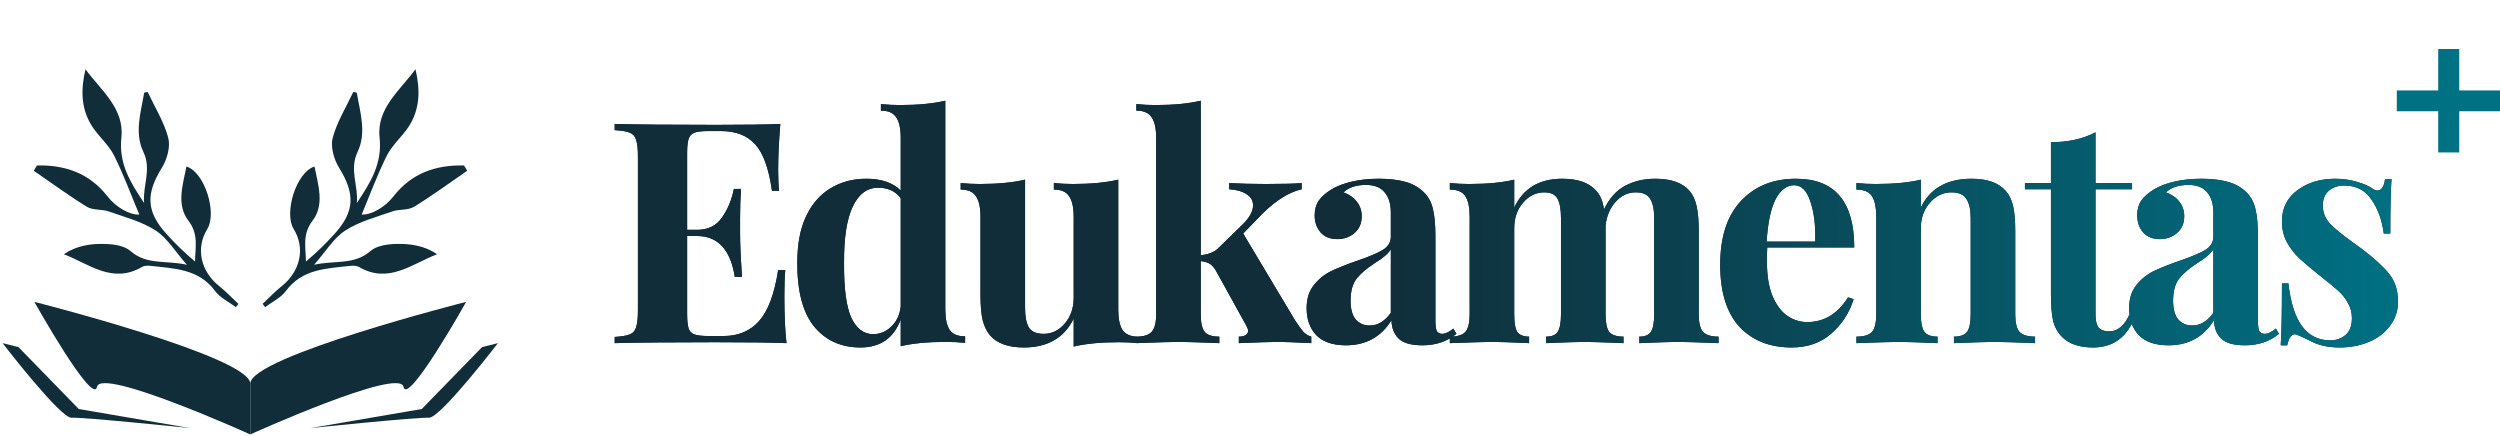 <svg width="969" height="169" viewBox="0 0 969 169" fill="none" xmlns="http://www.w3.org/2000/svg">
<g clip-path="url(#clip0_1839_1863)">
<path fill-rule="evenodd" clip-rule="evenodd" d="M14.323 64.134C25.198 63.879 34.655 67.1 41.635 76.085C45.009 80.426 50.451 83.426 53.98 83.142C50.844 75.664 47.958 67.757 44.212 60.279C42.195 56.254 38.483 53.113 35.926 49.312C31.337 42.467 31.229 34.859 33.137 26.847C39.149 35.02 48.263 42.045 47.049 53.274C45.936 63.564 50.678 70.9 55.872 78.694C55.181 72.095 58.875 65.808 55.574 58.881C52.02 51.427 54.609 43.547 55.879 35.922C56.329 35.823 56.778 35.726 57.229 35.628C59.997 41.535 63.575 47.228 65.216 53.431C66.128 56.88 64.763 61.776 62.764 64.993C56.525 75.046 56.602 81.927 64.51 90.658C67.918 94.417 71.539 97.984 75.595 101.372C75.64 95.873 77.104 90.868 73.033 85.551C68.296 79.37 70.835 71.701 72.278 64.542C79.476 66.823 84.134 82.623 80.383 88.701C75.617 96.426 77.969 105.349 85.005 110.932C87.627 113.015 89.937 115.486 92.391 117.781C92.064 118.203 91.737 118.628 91.41 119.053C88.689 116.996 85.312 115.425 83.369 112.795C77.006 104.175 67.599 104.104 58.468 103.057C57.343 102.928 55.957 102.936 55.04 103.473C43.594 110.166 34.59 102.332 24.75 98.531C29.684 95.172 35.245 94.386 40.786 94.555C44.115 94.654 48.231 95.243 50.541 97.269C56.902 102.847 64.434 100.808 72.433 102.632C67.925 97.511 64.875 92.301 60.35 89.362C54.945 85.853 48.33 84.135 42.13 81.951C39.438 81.004 36.019 81.572 33.718 80.168C26.631 75.834 19.928 70.88 13.074 66.169C13.492 65.489 13.906 64.812 14.323 64.134Z" fill="#102D39"/>
<path fill-rule="evenodd" clip-rule="evenodd" d="M179.851 64.134C168.974 63.88 159.519 67.101 152.539 76.085C149.165 80.427 143.721 83.427 140.194 83.143C143.33 75.664 146.216 67.757 149.962 60.279C151.979 56.254 155.692 53.113 158.248 49.312C162.837 42.467 162.945 34.859 161.037 26.847C155.025 35.02 145.911 42.046 147.125 53.274C148.236 63.565 143.496 70.9 138.302 78.694C138.993 72.095 135.299 65.808 138.6 58.882C142.154 51.427 139.563 43.548 138.293 35.923C137.843 35.824 137.395 35.727 136.945 35.628C134.175 41.536 130.599 47.228 128.956 53.432C128.045 56.88 129.411 61.776 131.409 64.994C137.65 75.046 137.57 81.928 129.664 90.658C126.254 94.418 122.635 97.985 118.579 101.372C118.534 95.873 117.07 90.868 121.141 85.551C125.878 79.37 123.339 71.701 121.897 64.542C114.696 66.824 110.04 82.623 113.791 88.702C118.557 96.426 116.205 105.349 109.169 110.933C106.547 113.015 104.237 115.486 101.783 117.781C102.11 118.204 102.436 118.629 102.764 119.053C105.485 116.996 108.862 115.426 110.805 112.795C117.168 104.176 126.576 104.104 135.707 103.057C136.831 102.928 138.217 102.936 139.134 103.474C150.58 110.166 159.584 102.332 169.422 98.532C164.491 95.173 158.929 94.386 153.388 94.555C150.059 94.654 145.943 95.244 143.633 97.269C137.272 102.847 129.74 100.809 121.739 102.633C126.249 97.511 129.3 92.301 133.824 89.362C139.229 85.853 145.844 84.135 152.045 81.951C154.736 81.004 158.154 81.573 160.456 80.168C167.541 75.835 174.246 70.88 181.099 66.17C180.683 65.489 180.268 64.812 179.851 64.134Z" fill="#102D39"/>
<path d="M97 148.692C97 138.231 13.308 117 13.308 117C13.308 117 36.077 157.615 37.615 149.923C39.154 142.231 97 168.385 97 168.385V148.692Z" fill="#102D39"/>
<path d="M97 148.692C97 138.231 180.692 117 180.692 117C180.692 117 157.923 157.615 156.385 149.923C154.846 142.231 97 168.385 97 168.385V148.692Z" fill="#102D39"/>
<path d="M7.154 134.538L1 133C1 133 23.462 162.231 27.769 161.923C32.077 161.615 73.615 165.923 73.615 165.923L30.538 158.538L7.154 134.538Z" fill="#102D39"/>
<path d="M186.846 134.538L193 133C193 133 170.538 162.231 166.231 161.923C161.923 161.615 120.385 165.923 120.385 165.923L163.462 158.538L186.846 134.538Z" fill="#102D39"/>
<path d="M304.014 114.76C304.014 122.12 304.294 128.2 304.854 133C299.414 132.76 290.254 132.64 277.374 132.64C259.934 132.64 246.894 132.76 238.254 133V130.6C240.894 130.44 242.814 130.12 244.014 129.64C245.294 129.16 246.134 128.24 246.534 126.88C247.014 125.52 247.254 123.32 247.254 120.28V60.76C247.254 57.72 247.014 55.52 246.534 54.16C246.134 52.8 245.294 51.88 244.014 51.4C242.814 50.92 240.894 50.6 238.254 50.44V48.04C246.894 48.28 259.934 48.4 277.374 48.4C289.134 48.4 297.494 48.28 302.454 48.04C301.894 54.68 301.614 60.6 301.614 65.8C301.614 69.32 301.734 72.04 301.974 73.96H299.214C298.014 65.4 295.854 59.4 292.734 55.96C289.614 52.52 285.214 50.8 279.534 50.8H274.614C272.134 50.8 270.334 51 269.214 51.4C268.094 51.8 267.334 52.6 266.934 53.8C266.534 54.92 266.334 56.76 266.334 59.32V89.08H270.174C274.414 89.08 277.614 87.52 279.774 84.4C282.014 81.28 283.574 77.56 284.454 73.24H287.214C286.974 76.6 286.854 80.36 286.854 84.52V90.28C286.854 94.36 287.094 100.04 287.574 107.32H284.814C283.134 96.76 278.254 91.48 270.174 91.48H266.334V121.72C266.334 124.28 266.534 126.16 266.934 127.36C267.334 128.48 268.094 129.24 269.214 129.64C270.334 130.04 272.134 130.24 274.614 130.24H280.494C286.174 130.24 290.734 128.32 294.174 124.48C297.694 120.56 300.174 113.96 301.614 104.68H304.374C304.134 107.32 304.014 110.68 304.014 114.76ZM366.397 119.8C366.397 123.48 366.957 126.16 368.077 127.84C369.197 129.52 371.197 130.36 374.077 130.36V132.88C371.597 132.64 369.117 132.52 366.637 132.52C359.517 132.52 353.677 133.08 349.117 134.2V123.88C346.397 131.08 341.197 134.68 333.517 134.68C325.997 134.68 319.997 131.96 315.517 126.52C311.117 121 308.957 112.72 309.037 101.68C309.037 94.64 310.157 88.72 312.397 83.92C314.717 79.04 317.877 75.4 321.877 73C325.957 70.52 330.597 69.28 335.797 69.28C341.637 69.28 346.077 70.8 349.117 73.84V53.44C349.117 49.76 348.517 47.08 347.317 45.4C346.197 43.72 344.237 42.88 341.437 42.88V40.36C343.997 40.6 346.477 40.72 348.877 40.72C355.837 40.72 361.677 40.16 366.397 39.04V119.8ZM338.437 129.52C341.077 129.52 343.397 128.56 345.397 126.64C347.477 124.72 348.717 122.12 349.117 118.84V76.84C347.117 74.12 344.197 72.76 340.357 72.76C336.117 72.76 332.837 75.2 330.517 80.08C328.197 84.96 327.077 92.24 327.157 101.92C327.077 111.68 327.997 118.72 329.917 123.04C331.917 127.36 334.757 129.52 338.437 129.52ZM433.436 119.92C433.436 123.6 433.996 126.28 435.116 127.96C436.316 129.64 438.316 130.48 441.116 130.48V133C438.636 132.76 436.156 132.64 433.676 132.64C426.716 132.64 420.876 133.2 416.156 134.32V123.52C412.476 130.96 406.036 134.68 396.836 134.68C390.836 134.68 386.476 133.12 383.756 130C382.476 128.48 381.516 126.52 380.876 124.12C380.316 121.64 380.036 118.4 380.036 114.4V84.04C380.036 80.36 379.436 77.68 378.236 76C377.116 74.32 375.156 73.48 372.356 73.48V70.96C374.836 71.2 377.316 71.32 379.796 71.32C386.756 71.32 392.596 70.76 397.316 69.64V119.32C397.316 122.68 397.796 125.2 398.756 126.88C399.796 128.56 401.716 129.4 404.516 129.4C407.716 129.4 410.436 128.08 412.676 125.44C414.996 122.72 416.156 119.4 416.156 115.48V84.04C416.156 80.36 415.556 77.68 414.356 76C413.236 74.32 411.276 73.48 408.476 73.48V70.96C411.036 71.2 413.516 71.32 415.916 71.32C422.876 71.32 428.716 70.76 433.436 69.64V119.92ZM502.009 124.24C503.289 126.16 504.329 127.6 505.129 128.56C505.929 129.44 506.969 130.08 508.249 130.48V133C501.849 132.68 497.649 132.52 495.649 132.52C493.009 132.52 487.849 132.68 480.169 133V130.48C481.289 130.48 482.169 130.28 482.809 129.88C483.449 129.48 483.769 128.92 483.769 128.2C483.769 127.8 483.569 127.2 483.169 126.4L471.289 104.92C470.489 103.56 469.649 102.64 468.769 102.16C467.889 101.68 466.769 101.36 465.409 101.2V121.84C465.409 125.12 465.929 127.4 466.969 128.68C468.009 129.88 469.889 130.48 472.609 130.48V133C464.609 132.68 459.409 132.52 457.009 132.52C454.289 132.52 448.769 132.68 440.449 133V130.48C443.249 130.48 445.209 129.88 446.329 128.68C447.529 127.4 448.129 125.12 448.129 121.84V53.44C448.129 49.76 447.529 47.08 446.329 45.4C445.209 43.72 443.249 42.88 440.449 42.88V40.36C443.009 40.6 445.489 40.72 447.889 40.72C454.849 40.72 460.689 40.16 465.409 39.04V98.92C467.009 98.76 468.369 98.44 469.489 97.96C470.689 97.48 471.729 96.76 472.609 95.8L481.729 86.92C484.369 84.28 485.689 81.84 485.689 79.6C485.689 77.76 484.849 76.32 483.169 75.28C481.489 74.16 479.249 73.52 476.449 73.36V70.96C480.849 71.2 485.529 71.32 490.489 71.32C497.129 71.32 501.809 71.2 504.529 70.96V73.36C499.809 74.4 494.809 77.48 489.529 82.6L481.849 90.52L502.009 124.24ZM521.684 133.84C516.564 133.84 512.724 132.52 510.164 129.88C507.684 127.24 506.444 123.76 506.444 119.44C506.444 115.84 507.364 112.88 509.204 110.56C511.124 108.16 513.404 106.32 516.044 105.04C518.764 103.76 522.204 102.4 526.364 100.96C530.764 99.44 533.964 98.08 535.964 96.88C538.044 95.6 539.084 93.88 539.084 91.72V82.36C539.084 79 538.284 76.4 536.684 74.56C535.164 72.64 532.764 71.68 529.484 71.68C525.644 71.68 522.724 72.64 520.724 74.56C522.964 75.36 524.684 76.56 525.884 78.16C527.164 79.76 527.804 81.64 527.804 83.8C527.804 86.52 526.884 88.68 525.044 90.28C523.204 91.88 520.964 92.68 518.324 92.68C515.524 92.68 513.364 91.8 511.844 90.04C510.324 88.28 509.564 86.08 509.564 83.44C509.564 81.2 510.084 79.32 511.124 77.8C512.244 76.2 513.924 74.72 516.164 73.36C518.324 72.08 520.964 71.08 524.084 70.36C527.284 69.64 530.764 69.28 534.524 69.28C538.444 69.28 541.844 69.68 544.724 70.48C547.604 71.28 550.004 72.64 551.924 74.56C553.684 76.32 554.844 78.48 555.404 81.04C556.044 83.6 556.364 87.08 556.364 91.48V124.12C556.364 126.04 556.524 127.4 556.844 128.2C557.244 129 557.964 129.4 559.004 129.4C560.204 129.4 561.644 128.72 563.324 127.36L564.524 129.4C560.924 132.36 556.524 133.84 551.324 133.84C546.924 133.84 543.844 132.96 542.084 131.2C540.324 129.44 539.404 127.08 539.324 124.12C535.324 130.6 529.444 133.84 521.684 133.84ZM530.924 126.16C534.044 126.16 536.764 124.52 539.084 121.24V96.64C538.124 98.24 536.084 100 532.964 101.92C529.844 103.92 527.484 105.92 525.884 107.92C524.284 109.92 523.484 112.8 523.484 116.56C523.484 119.84 524.164 122.28 525.524 123.88C526.884 125.4 528.684 126.16 530.924 126.16ZM658.434 121.84C658.434 125.12 658.994 127.4 660.114 128.68C661.314 129.88 663.314 130.48 666.114 130.48V133C658.114 132.68 652.834 132.52 650.274 132.52C648.034 132.52 643.074 132.68 635.394 133V130.48C637.554 130.48 639.034 129.88 639.834 128.68C640.714 127.48 641.154 125.2 641.154 121.84V84.52C641.154 81.16 640.634 78.68 639.594 77.08C638.634 75.4 636.754 74.56 633.954 74.56C630.994 74.56 628.394 75.8 626.154 78.28C623.994 80.76 622.714 83.8 622.314 87.4V89.56V121.84C622.314 125.12 622.794 127.4 623.754 128.68C624.794 129.88 626.634 130.48 629.274 130.48V133C621.594 132.68 616.554 132.52 614.154 132.52C611.914 132.52 606.954 132.68 599.274 133V130.48C601.434 130.48 602.914 129.88 603.714 128.68C604.594 127.4 605.034 125.12 605.034 121.84V84.52C605.034 81.16 604.594 78.68 603.714 77.08C602.834 75.4 601.114 74.56 598.554 74.56C595.354 74.56 592.594 75.92 590.274 78.64C588.034 81.28 586.914 84.56 586.914 88.48V121.84C586.914 125.12 587.314 127.4 588.114 128.68C588.994 129.88 590.514 130.48 592.674 130.48V133C585.634 132.68 580.914 132.52 578.514 132.52C576.114 132.52 570.594 132.68 561.954 133V130.48C564.834 130.48 566.834 129.88 567.954 128.68C569.074 127.4 569.634 125.12 569.634 121.84V84.04C569.634 80.36 569.074 77.68 567.954 76C566.834 74.32 564.834 73.48 561.954 73.48V70.96C564.514 71.2 566.994 71.32 569.394 71.32C576.514 71.32 582.354 70.76 586.914 69.64V80.44C590.434 73 596.634 69.28 605.514 69.28C611.594 69.28 615.994 70.84 618.714 73.96C620.234 75.56 621.234 77.96 621.714 81.16C623.794 76.84 626.514 73.8 629.874 72.04C633.234 70.2 637.154 69.28 641.634 69.28C647.714 69.28 652.114 70.84 654.834 73.96C656.114 75.4 657.034 77.36 657.594 79.84C658.154 82.32 658.434 85.56 658.434 89.56V121.84ZM700.467 124.84C707.027 124.84 712.307 121.64 716.307 115.24L718.467 115.96C716.867 121.16 713.987 125.6 709.827 129.28C705.747 132.88 700.627 134.68 694.467 134.68C685.987 134.68 679.227 132 674.187 126.64C669.227 121.2 666.747 113.2 666.747 102.64C666.747 91.84 669.427 83.6 674.787 77.92C680.147 72.16 687.267 69.28 696.147 69.28C711.187 69.28 718.707 78.16 718.707 95.92H684.987C684.907 97.12 684.867 99 684.867 101.56C684.867 106.84 685.587 111.24 687.027 114.76C688.547 118.28 690.467 120.84 692.787 122.44C695.187 124.04 697.747 124.84 700.467 124.84ZM695.427 71.8C692.547 71.8 690.147 73.6 688.227 77.2C686.387 80.72 685.227 86.2 684.747 93.64H703.587C703.747 87.32 703.107 82.12 701.667 78.04C700.307 73.88 698.227 71.8 695.427 71.8ZM764.192 69.28C770.272 69.28 774.672 70.84 777.392 73.96C778.752 75.48 779.712 77.44 780.272 79.84C780.832 82.24 781.112 85.48 781.112 89.56V121.84C781.112 125.12 781.672 127.4 782.792 128.68C783.992 129.88 785.992 130.48 788.792 130.48V133C780.792 132.68 775.512 132.52 772.952 132.52C770.552 132.52 765.352 132.68 757.352 133V130.48C759.752 130.48 761.432 129.88 762.392 128.68C763.352 127.4 763.832 125.12 763.832 121.84V84.52C763.832 81.24 763.272 78.76 762.152 77.08C761.112 75.4 759.192 74.56 756.392 74.56C753.112 74.56 750.312 75.92 747.992 78.64C745.672 81.28 744.512 84.56 744.512 88.48V121.84C744.512 125.12 744.992 127.4 745.952 128.68C746.912 129.88 748.592 130.48 750.992 130.48V133C743.632 132.68 738.672 132.52 736.112 132.52C733.712 132.52 728.192 132.68 719.552 133V130.48C722.432 130.48 724.432 129.88 725.552 128.68C726.672 127.4 727.232 125.12 727.232 121.84V84.04C727.232 80.36 726.672 77.68 725.552 76C724.432 74.32 722.432 73.48 719.552 73.48V70.96C722.112 71.2 724.592 71.32 726.992 71.32C734.112 71.32 739.952 70.76 744.512 69.64V80.44C748.112 73 754.672 69.28 764.192 69.28ZM812.223 70.96H826.383V73.36H812.223V121.84C812.223 124.24 812.623 125.96 813.423 127C814.303 127.96 815.663 128.44 817.503 128.44C820.943 128.44 823.663 126.04 825.663 121.24L827.703 122.32C824.663 130.56 819.183 134.68 811.263 134.68C805.983 134.68 801.983 133.32 799.263 130.6C797.583 128.92 796.423 126.84 795.783 124.36C795.223 121.8 794.943 118.32 794.943 113.92V73.36H784.863V70.96H794.943V55.12C801.583 55.12 807.343 53.84 812.223 51.28V70.96ZM840.491 133.84C835.371 133.84 831.531 132.52 828.971 129.88C826.491 127.24 825.251 123.76 825.251 119.44C825.251 115.84 826.171 112.88 828.011 110.56C829.931 108.16 832.211 106.32 834.851 105.04C837.571 103.76 841.011 102.4 845.171 100.96C849.571 99.44 852.771 98.08 854.771 96.88C856.851 95.6 857.891 93.88 857.891 91.72V82.36C857.891 79 857.091 76.4 855.491 74.56C853.971 72.64 851.571 71.68 848.291 71.68C844.451 71.68 841.531 72.64 839.531 74.56C841.771 75.36 843.491 76.56 844.691 78.16C845.971 79.76 846.611 81.64 846.611 83.8C846.611 86.52 845.691 88.68 843.851 90.28C842.011 91.88 839.771 92.68 837.131 92.68C834.331 92.68 832.171 91.8 830.651 90.04C829.131 88.28 828.371 86.08 828.371 83.44C828.371 81.2 828.891 79.32 829.931 77.8C831.051 76.2 832.731 74.72 834.971 73.36C837.131 72.08 839.771 71.08 842.891 70.36C846.091 69.64 849.571 69.28 853.331 69.28C857.251 69.28 860.651 69.68 863.531 70.48C866.411 71.28 868.811 72.64 870.731 74.56C872.491 76.32 873.651 78.48 874.211 81.04C874.851 83.6 875.171 87.08 875.171 91.48V124.12C875.171 126.04 875.331 127.4 875.651 128.2C876.051 129 876.771 129.4 877.811 129.4C879.011 129.4 880.451 128.72 882.131 127.36L883.331 129.4C879.731 132.36 875.331 133.84 870.131 133.84C865.731 133.84 862.651 132.96 860.891 131.2C859.131 129.44 858.211 127.08 858.131 124.12C854.131 130.6 848.251 133.84 840.491 133.84ZM849.731 126.16C852.851 126.16 855.571 124.52 857.891 121.24V96.64C856.931 98.24 854.891 100 851.771 101.92C848.651 103.92 846.291 105.92 844.691 107.92C843.091 109.92 842.291 112.8 842.291 116.56C842.291 119.84 842.971 122.28 844.331 123.88C845.691 125.4 847.491 126.16 849.731 126.16ZM905.12 69.28C908.16 69.28 910.96 69.68 913.52 70.48C916.08 71.2 918.04 72.04 919.4 73C920.2 73.56 920.92 73.84 921.56 73.84C922.28 73.84 922.88 73.48 923.36 72.76C923.92 71.96 924.28 70.84 924.44 69.4H926.96C926.64 73.48 926.48 80.52 926.48 90.52H923.96C923.24 85.24 921.64 80.84 919.16 77.32C916.76 73.72 913.24 71.92 908.6 71.92C906.2 71.92 904.2 72.6 902.6 73.96C901.08 75.32 900.32 77.2 900.32 79.6C900.32 82.32 901.24 84.68 903.08 86.68C904.92 88.6 907.8 90.96 911.72 93.76L915.2 96.28C920.08 99.96 923.68 103.24 926 106.12C928.32 109 929.48 112.6 929.48 116.92C929.48 120.44 928.44 123.56 926.36 126.28C924.36 129 921.64 131.08 918.2 132.52C914.76 133.96 910.96 134.68 906.8 134.68C902.4 134.68 898.64 133.84 895.52 132.16C892.96 130.88 891.12 130.04 890 129.64C889.2 129.4 888.48 129.68 887.84 130.48C887.28 131.2 886.84 132.32 886.52 133.84H884C884.32 129.28 884.48 121.28 884.48 109.84H887C888.6 124.56 894 131.92 903.2 131.92C905.52 131.92 907.48 131.24 909.08 129.88C910.76 128.44 911.6 126.28 911.6 123.4C911.6 121.16 911.08 119.16 910.04 117.4C909.08 115.64 907.84 114.08 906.32 112.72C904.8 111.36 902.52 109.48 899.48 107.08C895.88 104.2 893.12 101.88 891.2 100.12C889.36 98.36 887.76 96.28 886.4 93.88C885.12 91.48 884.48 88.8 884.48 85.84C884.48 80.72 886.48 76.68 890.48 73.72C894.48 70.76 899.36 69.28 905.12 69.28Z" fill="#102D39"/>
<path d="M304.014 114.76C304.014 122.12 304.294 128.2 304.854 133C299.414 132.76 290.254 132.64 277.374 132.64C259.934 132.64 246.894 132.76 238.254 133V130.6C240.894 130.44 242.814 130.12 244.014 129.64C245.294 129.16 246.134 128.24 246.534 126.88C247.014 125.52 247.254 123.32 247.254 120.28V60.76C247.254 57.72 247.014 55.52 246.534 54.16C246.134 52.8 245.294 51.88 244.014 51.4C242.814 50.92 240.894 50.6 238.254 50.44V48.04C246.894 48.28 259.934 48.4 277.374 48.4C289.134 48.4 297.494 48.28 302.454 48.04C301.894 54.68 301.614 60.6 301.614 65.8C301.614 69.32 301.734 72.04 301.974 73.96H299.214C298.014 65.4 295.854 59.4 292.734 55.96C289.614 52.52 285.214 50.8 279.534 50.8H274.614C272.134 50.8 270.334 51 269.214 51.4C268.094 51.8 267.334 52.6 266.934 53.8C266.534 54.92 266.334 56.76 266.334 59.32V89.08H270.174C274.414 89.08 277.614 87.52 279.774 84.4C282.014 81.28 283.574 77.56 284.454 73.24H287.214C286.974 76.6 286.854 80.36 286.854 84.52V90.28C286.854 94.36 287.094 100.04 287.574 107.32H284.814C283.134 96.76 278.254 91.48 270.174 91.48H266.334V121.72C266.334 124.28 266.534 126.16 266.934 127.36C267.334 128.48 268.094 129.24 269.214 129.64C270.334 130.04 272.134 130.24 274.614 130.24H280.494C286.174 130.24 290.734 128.32 294.174 124.48C297.694 120.56 300.174 113.96 301.614 104.68H304.374C304.134 107.32 304.014 110.68 304.014 114.76ZM366.397 119.8C366.397 123.48 366.957 126.16 368.077 127.84C369.197 129.52 371.197 130.36 374.077 130.36V132.88C371.597 132.64 369.117 132.52 366.637 132.52C359.517 132.52 353.677 133.08 349.117 134.2V123.88C346.397 131.08 341.197 134.68 333.517 134.68C325.997 134.68 319.997 131.96 315.517 126.52C311.117 121 308.957 112.72 309.037 101.68C309.037 94.64 310.157 88.72 312.397 83.92C314.717 79.04 317.877 75.4 321.877 73C325.957 70.52 330.597 69.28 335.797 69.28C341.637 69.28 346.077 70.8 349.117 73.84V53.44C349.117 49.76 348.517 47.08 347.317 45.4C346.197 43.72 344.237 42.88 341.437 42.88V40.36C343.997 40.6 346.477 40.72 348.877 40.72C355.837 40.72 361.677 40.16 366.397 39.04V119.8ZM338.437 129.52C341.077 129.52 343.397 128.56 345.397 126.64C347.477 124.72 348.717 122.12 349.117 118.84V76.84C347.117 74.12 344.197 72.76 340.357 72.76C336.117 72.76 332.837 75.2 330.517 80.08C328.197 84.96 327.077 92.24 327.157 101.92C327.077 111.68 327.997 118.72 329.917 123.04C331.917 127.36 334.757 129.52 338.437 129.52ZM433.436 119.92C433.436 123.6 433.996 126.28 435.116 127.96C436.316 129.64 438.316 130.48 441.116 130.48V133C438.636 132.76 436.156 132.64 433.676 132.64C426.716 132.64 420.876 133.2 416.156 134.32V123.52C412.476 130.96 406.036 134.68 396.836 134.68C390.836 134.68 386.476 133.12 383.756 130C382.476 128.48 381.516 126.52 380.876 124.12C380.316 121.64 380.036 118.4 380.036 114.4V84.04C380.036 80.36 379.436 77.68 378.236 76C377.116 74.32 375.156 73.48 372.356 73.48V70.96C374.836 71.2 377.316 71.32 379.796 71.32C386.756 71.32 392.596 70.76 397.316 69.64V119.32C397.316 122.68 397.796 125.2 398.756 126.88C399.796 128.56 401.716 129.4 404.516 129.4C407.716 129.4 410.436 128.08 412.676 125.44C414.996 122.72 416.156 119.4 416.156 115.48V84.04C416.156 80.36 415.556 77.68 414.356 76C413.236 74.32 411.276 73.48 408.476 73.48V70.96C411.036 71.2 413.516 71.32 415.916 71.32C422.876 71.32 428.716 70.76 433.436 69.64V119.92ZM502.009 124.24C503.289 126.16 504.329 127.6 505.129 128.56C505.929 129.44 506.969 130.08 508.249 130.48V133C501.849 132.68 497.649 132.52 495.649 132.52C493.009 132.52 487.849 132.68 480.169 133V130.48C481.289 130.48 482.169 130.28 482.809 129.88C483.449 129.48 483.769 128.92 483.769 128.2C483.769 127.8 483.569 127.2 483.169 126.4L471.289 104.92C470.489 103.56 469.649 102.64 468.769 102.16C467.889 101.68 466.769 101.36 465.409 101.2V121.84C465.409 125.12 465.929 127.4 466.969 128.68C468.009 129.88 469.889 130.48 472.609 130.48V133C464.609 132.68 459.409 132.52 457.009 132.52C454.289 132.52 448.769 132.68 440.449 133V130.48C443.249 130.48 445.209 129.88 446.329 128.68C447.529 127.4 448.129 125.12 448.129 121.84V53.44C448.129 49.76 447.529 47.08 446.329 45.4C445.209 43.72 443.249 42.88 440.449 42.88V40.36C443.009 40.6 445.489 40.72 447.889 40.72C454.849 40.72 460.689 40.16 465.409 39.04V98.92C467.009 98.76 468.369 98.44 469.489 97.96C470.689 97.48 471.729 96.76 472.609 95.8L481.729 86.92C484.369 84.28 485.689 81.84 485.689 79.6C485.689 77.76 484.849 76.32 483.169 75.28C481.489 74.16 479.249 73.52 476.449 73.36V70.96C480.849 71.2 485.529 71.32 490.489 71.32C497.129 71.32 501.809 71.2 504.529 70.96V73.36C499.809 74.4 494.809 77.48 489.529 82.6L481.849 90.52L502.009 124.24ZM521.684 133.84C516.564 133.84 512.724 132.52 510.164 129.88C507.684 127.24 506.444 123.76 506.444 119.44C506.444 115.84 507.364 112.88 509.204 110.56C511.124 108.16 513.404 106.32 516.044 105.04C518.764 103.76 522.204 102.4 526.364 100.96C530.764 99.44 533.964 98.08 535.964 96.88C538.044 95.6 539.084 93.88 539.084 91.72V82.36C539.084 79 538.284 76.4 536.684 74.56C535.164 72.64 532.764 71.68 529.484 71.68C525.644 71.68 522.724 72.64 520.724 74.56C522.964 75.36 524.684 76.56 525.884 78.16C527.164 79.76 527.804 81.64 527.804 83.8C527.804 86.52 526.884 88.68 525.044 90.28C523.204 91.88 520.964 92.68 518.324 92.68C515.524 92.68 513.364 91.8 511.844 90.04C510.324 88.28 509.564 86.08 509.564 83.44C509.564 81.2 510.084 79.32 511.124 77.8C512.244 76.2 513.924 74.72 516.164 73.36C518.324 72.08 520.964 71.08 524.084 70.36C527.284 69.64 530.764 69.28 534.524 69.28C538.444 69.28 541.844 69.68 544.724 70.48C547.604 71.28 550.004 72.64 551.924 74.56C553.684 76.32 554.844 78.48 555.404 81.04C556.044 83.6 556.364 87.08 556.364 91.48V124.12C556.364 126.04 556.524 127.4 556.844 128.2C557.244 129 557.964 129.4 559.004 129.4C560.204 129.4 561.644 128.72 563.324 127.36L564.524 129.4C560.924 132.36 556.524 133.84 551.324 133.84C546.924 133.84 543.844 132.96 542.084 131.2C540.324 129.44 539.404 127.08 539.324 124.12C535.324 130.6 529.444 133.84 521.684 133.84ZM530.924 126.16C534.044 126.16 536.764 124.52 539.084 121.24V96.64C538.124 98.24 536.084 100 532.964 101.92C529.844 103.92 527.484 105.92 525.884 107.92C524.284 109.92 523.484 112.8 523.484 116.56C523.484 119.84 524.164 122.28 525.524 123.88C526.884 125.4 528.684 126.16 530.924 126.16ZM658.434 121.84C658.434 125.12 658.994 127.4 660.114 128.68C661.314 129.88 663.314 130.48 666.114 130.48V133C658.114 132.68 652.834 132.52 650.274 132.52C648.034 132.52 643.074 132.68 635.394 133V130.48C637.554 130.48 639.034 129.88 639.834 128.68C640.714 127.48 641.154 125.2 641.154 121.84V84.52C641.154 81.16 640.634 78.68 639.594 77.08C638.634 75.4 636.754 74.56 633.954 74.56C630.994 74.56 628.394 75.8 626.154 78.28C623.994 80.76 622.714 83.8 622.314 87.4V89.56V121.84C622.314 125.12 622.794 127.4 623.754 128.68C624.794 129.88 626.634 130.48 629.274 130.48V133C621.594 132.68 616.554 132.52 614.154 132.52C611.914 132.52 606.954 132.68 599.274 133V130.48C601.434 130.48 602.914 129.88 603.714 128.68C604.594 127.4 605.034 125.12 605.034 121.84V84.52C605.034 81.16 604.594 78.68 603.714 77.08C602.834 75.4 601.114 74.56 598.554 74.56C595.354 74.56 592.594 75.92 590.274 78.64C588.034 81.28 586.914 84.56 586.914 88.48V121.84C586.914 125.12 587.314 127.4 588.114 128.68C588.994 129.88 590.514 130.48 592.674 130.48V133C585.634 132.68 580.914 132.52 578.514 132.52C576.114 132.52 570.594 132.68 561.954 133V130.48C564.834 130.48 566.834 129.88 567.954 128.68C569.074 127.4 569.634 125.12 569.634 121.84V84.04C569.634 80.36 569.074 77.68 567.954 76C566.834 74.32 564.834 73.48 561.954 73.48V70.96C564.514 71.2 566.994 71.32 569.394 71.32C576.514 71.32 582.354 70.76 586.914 69.64V80.44C590.434 73 596.634 69.28 605.514 69.28C611.594 69.28 615.994 70.84 618.714 73.96C620.234 75.56 621.234 77.96 621.714 81.16C623.794 76.84 626.514 73.8 629.874 72.04C633.234 70.2 637.154 69.28 641.634 69.28C647.714 69.28 652.114 70.84 654.834 73.96C656.114 75.4 657.034 77.36 657.594 79.84C658.154 82.32 658.434 85.56 658.434 89.56V121.84ZM700.467 124.84C707.027 124.84 712.307 121.64 716.307 115.24L718.467 115.96C716.867 121.16 713.987 125.6 709.827 129.28C705.747 132.88 700.627 134.68 694.467 134.68C685.987 134.68 679.227 132 674.187 126.64C669.227 121.2 666.747 113.2 666.747 102.64C666.747 91.84 669.427 83.6 674.787 77.92C680.147 72.16 687.267 69.28 696.147 69.28C711.187 69.28 718.707 78.16 718.707 95.92H684.987C684.907 97.12 684.867 99 684.867 101.56C684.867 106.84 685.587 111.24 687.027 114.76C688.547 118.28 690.467 120.84 692.787 122.44C695.187 124.04 697.747 124.84 700.467 124.84ZM695.427 71.8C692.547 71.8 690.147 73.6 688.227 77.2C686.387 80.72 685.227 86.2 684.747 93.64H703.587C703.747 87.32 703.107 82.12 701.667 78.04C700.307 73.88 698.227 71.8 695.427 71.8ZM764.192 69.28C770.272 69.28 774.672 70.84 777.392 73.96C778.752 75.48 779.712 77.44 780.272 79.84C780.832 82.24 781.112 85.48 781.112 89.56V121.84C781.112 125.12 781.672 127.4 782.792 128.68C783.992 129.88 785.992 130.48 788.792 130.48V133C780.792 132.68 775.512 132.52 772.952 132.52C770.552 132.52 765.352 132.68 757.352 133V130.48C759.752 130.48 761.432 129.88 762.392 128.68C763.352 127.4 763.832 125.12 763.832 121.84V84.52C763.832 81.24 763.272 78.76 762.152 77.08C761.112 75.4 759.192 74.56 756.392 74.56C753.112 74.56 750.312 75.92 747.992 78.64C745.672 81.28 744.512 84.56 744.512 88.48V121.84C744.512 125.12 744.992 127.4 745.952 128.68C746.912 129.88 748.592 130.48 750.992 130.48V133C743.632 132.68 738.672 132.52 736.112 132.52C733.712 132.52 728.192 132.68 719.552 133V130.48C722.432 130.48 724.432 129.88 725.552 128.68C726.672 127.4 727.232 125.12 727.232 121.84V84.04C727.232 80.36 726.672 77.68 725.552 76C724.432 74.32 722.432 73.48 719.552 73.48V70.96C722.112 71.2 724.592 71.32 726.992 71.32C734.112 71.32 739.952 70.76 744.512 69.64V80.44C748.112 73 754.672 69.28 764.192 69.28ZM812.223 70.96H826.383V73.36H812.223V121.84C812.223 124.24 812.623 125.96 813.423 127C814.303 127.96 815.663 128.44 817.503 128.44C820.943 128.44 823.663 126.04 825.663 121.24L827.703 122.32C824.663 130.56 819.183 134.68 811.263 134.68C805.983 134.68 801.983 133.32 799.263 130.6C797.583 128.92 796.423 126.84 795.783 124.36C795.223 121.8 794.943 118.32 794.943 113.92V73.36H784.863V70.96H794.943V55.12C801.583 55.12 807.343 53.84 812.223 51.28V70.96ZM840.491 133.84C835.371 133.84 831.531 132.52 828.971 129.88C826.491 127.24 825.251 123.76 825.251 119.44C825.251 115.84 826.171 112.88 828.011 110.56C829.931 108.16 832.211 106.32 834.851 105.04C837.571 103.76 841.011 102.4 845.171 100.96C849.571 99.44 852.771 98.08 854.771 96.88C856.851 95.6 857.891 93.88 857.891 91.72V82.36C857.891 79 857.091 76.4 855.491 74.56C853.971 72.64 851.571 71.68 848.291 71.68C844.451 71.68 841.531 72.64 839.531 74.56C841.771 75.36 843.491 76.56 844.691 78.16C845.971 79.76 846.611 81.64 846.611 83.8C846.611 86.52 845.691 88.68 843.851 90.28C842.011 91.88 839.771 92.68 837.131 92.68C834.331 92.68 832.171 91.8 830.651 90.04C829.131 88.28 828.371 86.08 828.371 83.44C828.371 81.2 828.891 79.32 829.931 77.8C831.051 76.2 832.731 74.72 834.971 73.36C837.131 72.08 839.771 71.08 842.891 70.36C846.091 69.64 849.571 69.28 853.331 69.28C857.251 69.28 860.651 69.68 863.531 70.48C866.411 71.28 868.811 72.64 870.731 74.56C872.491 76.32 873.651 78.48 874.211 81.04C874.851 83.6 875.171 87.08 875.171 91.48V124.12C875.171 126.04 875.331 127.4 875.651 128.2C876.051 129 876.771 129.4 877.811 129.4C879.011 129.4 880.451 128.72 882.131 127.36L883.331 129.4C879.731 132.36 875.331 133.84 870.131 133.84C865.731 133.84 862.651 132.96 860.891 131.2C859.131 129.44 858.211 127.08 858.131 124.12C854.131 130.6 848.251 133.84 840.491 133.84ZM849.731 126.16C852.851 126.16 855.571 124.52 857.891 121.24V96.64C856.931 98.24 854.891 100 851.771 101.92C848.651 103.92 846.291 105.92 844.691 107.92C843.091 109.92 842.291 112.8 842.291 116.56C842.291 119.84 842.971 122.28 844.331 123.88C845.691 125.4 847.491 126.16 849.731 126.16ZM905.12 69.28C908.16 69.28 910.96 69.68 913.52 70.48C916.08 71.2 918.04 72.04 919.4 73C920.2 73.56 920.92 73.84 921.56 73.84C922.28 73.84 922.88 73.48 923.36 72.76C923.92 71.96 924.28 70.84 924.44 69.4H926.96C926.64 73.48 926.48 80.52 926.48 90.52H923.96C923.24 85.24 921.64 80.84 919.16 77.32C916.76 73.72 913.24 71.92 908.6 71.92C906.2 71.92 904.2 72.6 902.6 73.96C901.08 75.32 900.32 77.2 900.32 79.6C900.32 82.32 901.24 84.68 903.08 86.68C904.92 88.6 907.8 90.96 911.72 93.76L915.2 96.28C920.08 99.96 923.68 103.24 926 106.12C928.32 109 929.48 112.6 929.48 116.92C929.48 120.44 928.44 123.56 926.36 126.28C924.36 129 921.64 131.08 918.2 132.52C914.76 133.96 910.96 134.68 906.8 134.68C902.4 134.68 898.64 133.84 895.52 132.16C892.96 130.88 891.12 130.04 890 129.64C889.2 129.4 888.48 129.68 887.84 130.48C887.28 131.2 886.84 132.32 886.52 133.84H884C884.32 129.28 884.48 121.28 884.48 109.84H887C888.6 124.56 894 131.92 903.2 131.92C905.52 131.92 907.48 131.24 909.08 129.88C910.76 128.44 911.6 126.28 911.6 123.4C911.6 121.16 911.08 119.16 910.04 117.4C909.08 115.64 907.84 114.08 906.32 112.72C904.8 111.36 902.52 109.48 899.48 107.08C895.88 104.2 893.12 101.88 891.2 100.12C889.36 98.36 887.76 96.28 886.4 93.88C885.12 91.48 884.48 88.8 884.48 85.84C884.48 80.72 886.48 76.68 890.48 73.72C894.48 70.76 899.36 69.28 905.12 69.28Z" fill="url(#paint0_linear_1839_1863)"/>
<path d="M945.052 59.09V43.12H929V35.052H945.052V19H953.202V35.052H969.172V43.12H953.202V59.09H945.052Z" fill="#007083"/>
</g>
<defs>
<linearGradient id="paint0_linear_1839_1863" x1="238.254" y1="86.86" x2="929.48" y2="86.86" gradientUnits="userSpaceOnUse">
<stop offset="0.422" stop-color="#102D39"/>
<stop offset="1" stop-color="#007083"/>
</linearGradient>
<clipPath id="clip0_1839_1863">
<rect width="969" height="169" fill="white"/>
</clipPath>
</defs>
</svg>
